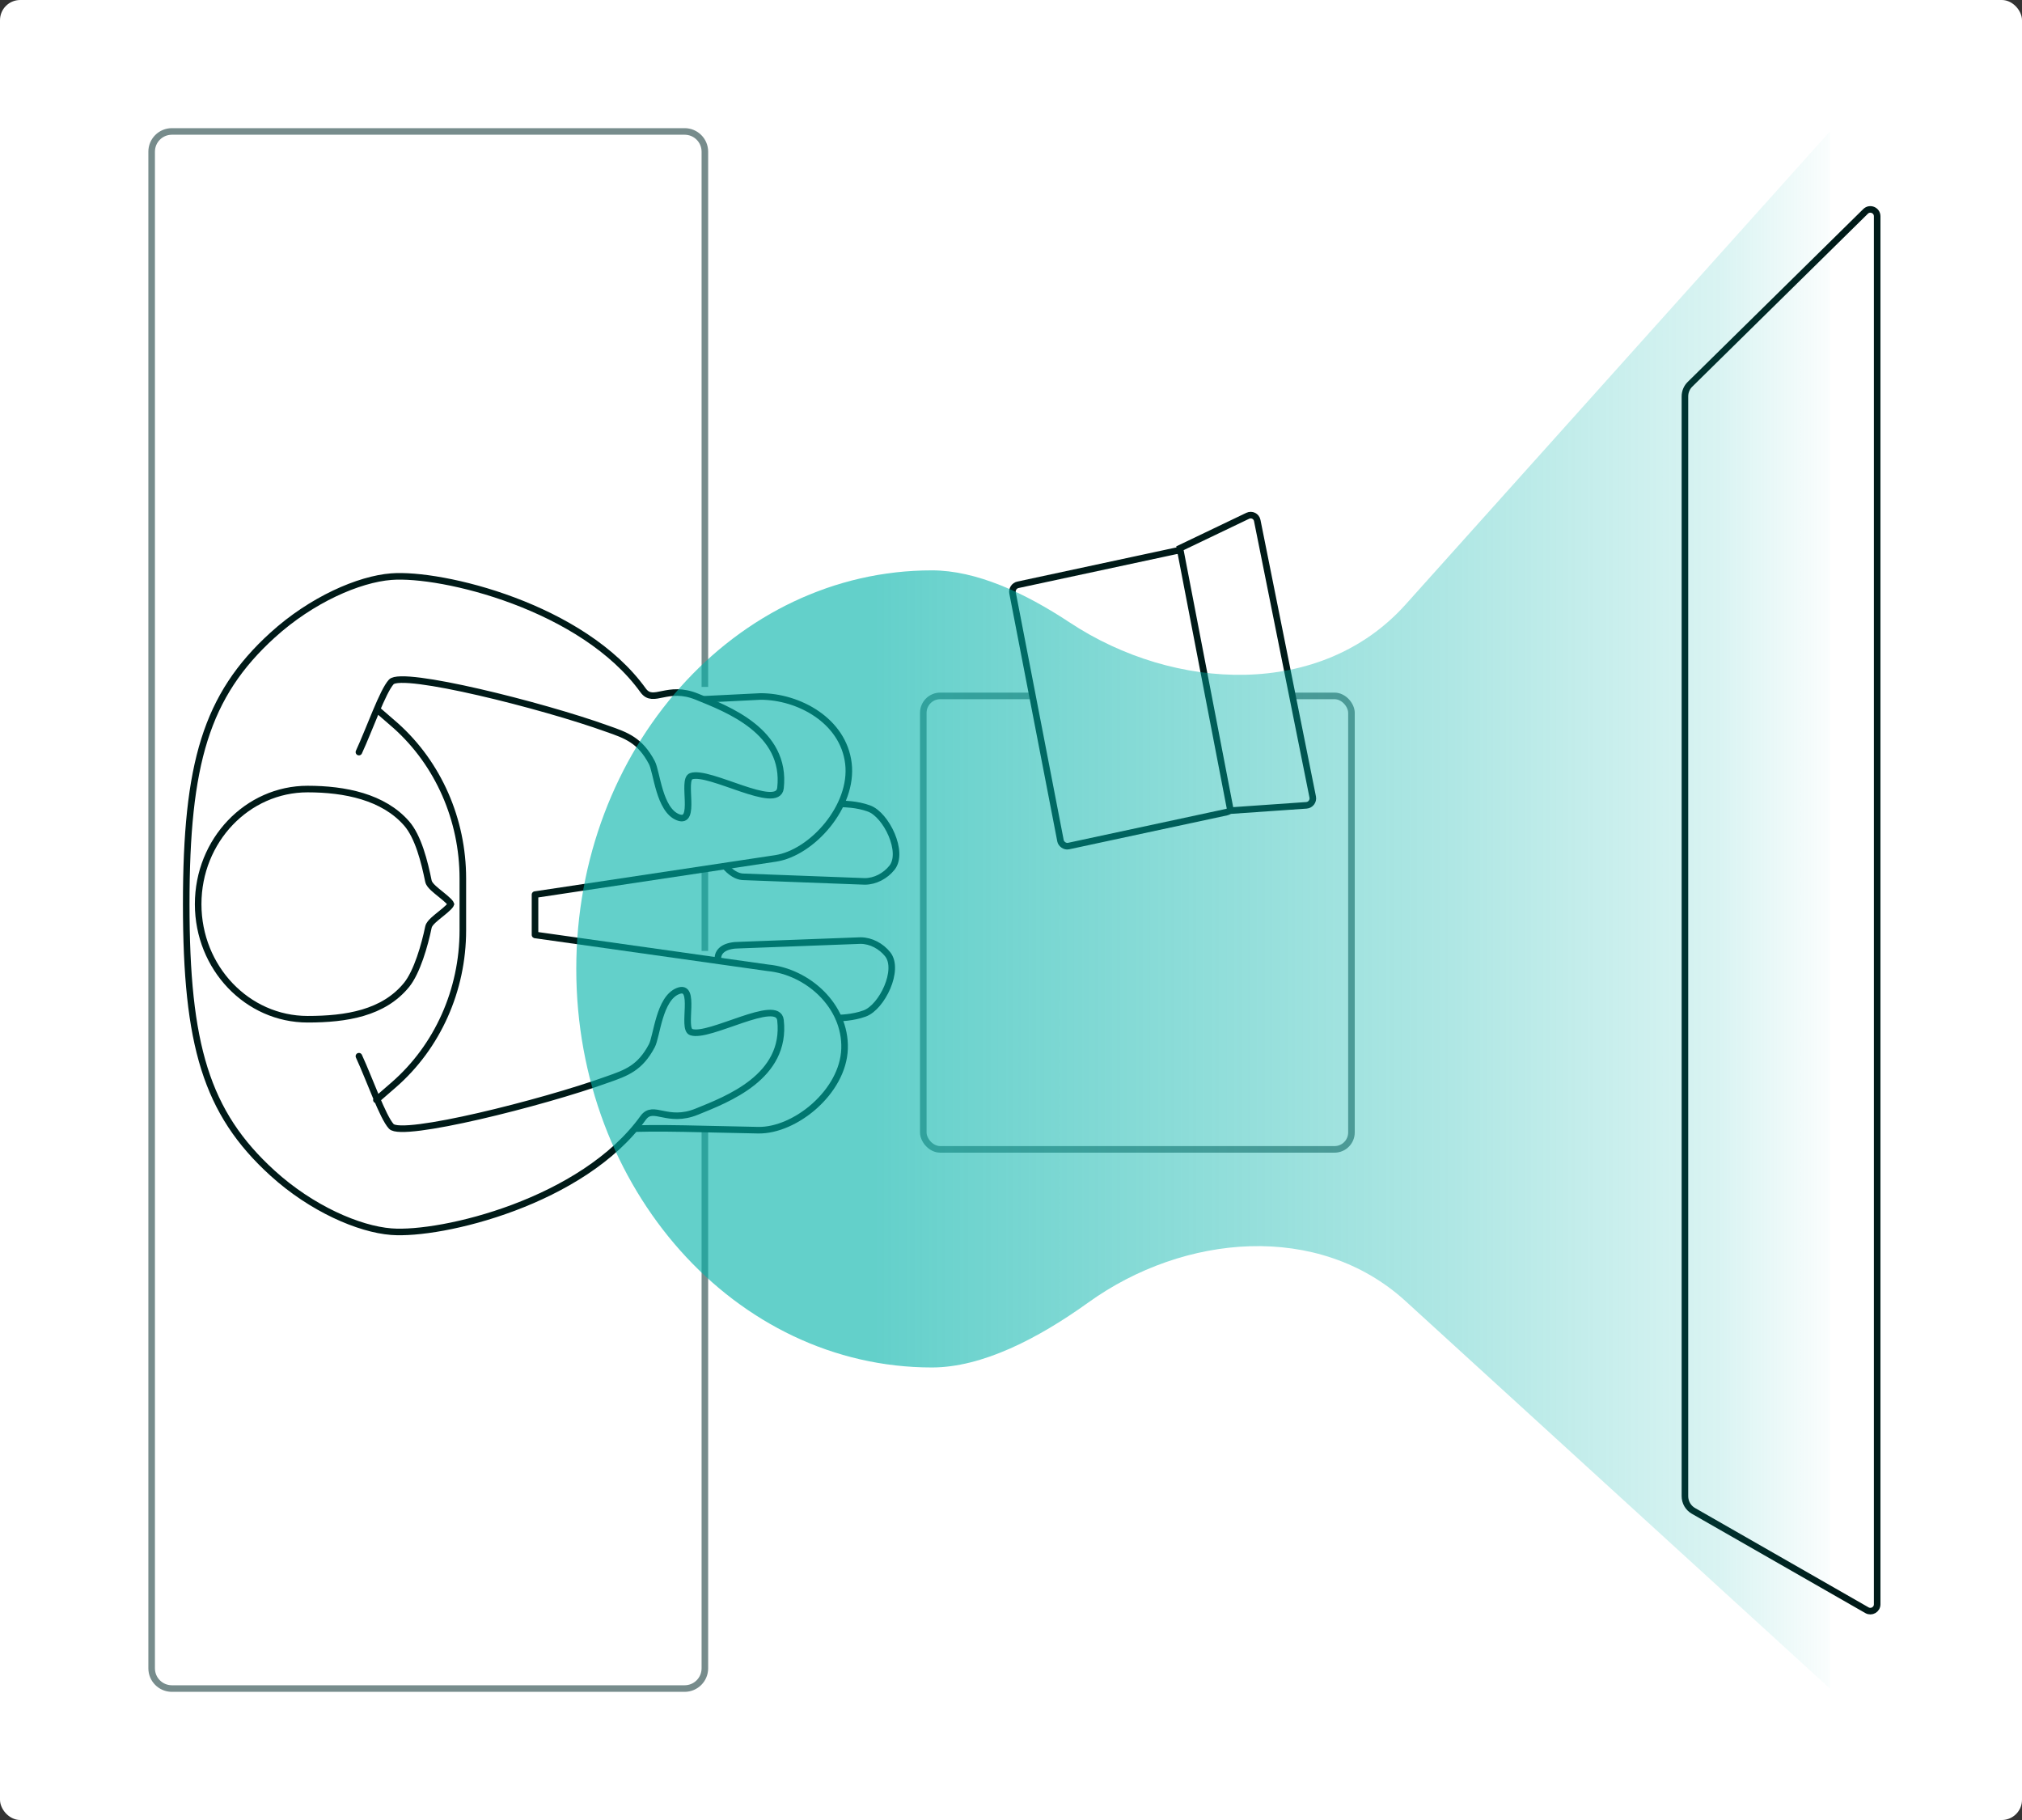 <svg width="400" height="360" viewBox="0 0 400 360" fill="none" xmlns="http://www.w3.org/2000/svg">
<rect x="0" y="0" width="400" height="360" fill="#333333" stroke="none"/>
<rect x="0.5" y="0.5" width="399" height="359" rx="3.5" fill="white" stroke="white"/>
<rect x="182.65" y="137.65" width="84.7" height="89.7" rx="3.35" fill="white" stroke="#778C8C" stroke-width="1.3"/>
<path d="M139.44 222.327V330C139.44 332.209 137.649 334 135.44 334H34C31.791 334 30 332.209 30 330V30C30 27.791 31.791 26 34 26H135.44C137.649 26 139.44 27.791 139.44 30C139.44 72.067 139.44 135.871 139.44 135.871M139.44 170.094V188.105" stroke="#778C8C" stroke-width="1.3"/>
<path d="M106.397 176.44V184.406C124.299 186.932 152.495 190.923 152.495 190.923C160.279 191.669 167.908 198.386 167.634 206.919C167.36 215.452 157.847 223.178 150.543 223.039L135.971 222.724C130.28 222.601 126.318 222.724 126.318 222.724L119.323 228.12L76.573 228.12L56.908 202.003L55.198 158.775L63.748 136.261C69.448 131.458 81.703 121.852 85.123 121.852C89.398 121.852 104.586 128.156 106.397 129.057C107.846 129.777 121.318 135.961 127.873 138.963L133.858 140.764L139.998 137.8L151.012 137.251C158.558 137.251 167.363 142.009 168.395 150.477C169.427 158.945 161.216 168.181 153.985 169.281L106.397 176.44Z" fill="white"/>
<path d="M71.002 148.765C73.138 144.138 75.7 136.734 77.408 134.883C79.543 132.57 107.3 139.51 120.111 144.138C123.937 145.47 126.615 146.421 128.949 150.832C129.952 152.725 130.384 160.198 134.132 161.659C137.88 163.12 134.803 154.229 136.723 153.538C140.24 152.273 153.883 160.475 154.4 155.889C155.668 144.636 143.78 140.22 137.88 137.81C131.98 135.399 129.277 139.312 127.26 136.605C115.303 119.946 87.372 113.288 77.408 114.06C71.002 114.555 61.642 118.614 53.921 125.628C40.749 137.595 36.84 151.079 36.84 178.842C36.84 206.606 40.749 220.089 53.921 232.056C61.642 239.071 71.002 243.129 77.408 243.625C87.372 244.396 115.303 237.738 127.26 221.08C129.277 218.372 131.98 222.285 137.88 219.874C143.78 217.464 155.668 213.048 154.4 201.795C153.883 197.209 140.24 205.411 136.723 204.146C134.803 203.455 137.88 194.564 134.132 196.025C130.384 197.487 129.952 204.959 128.949 206.853C126.615 211.263 123.937 212.215 120.111 213.547C107.3 218.174 79.543 225.115 77.408 222.801C75.7 220.95 73.138 213.547 71.002 208.919M74.564 140.313L78.304 143.559C86.713 151.088 91.56 162.126 91.56 173.751V184.028C91.56 195.857 86.543 207.067 77.881 214.595L74.46 217.567" stroke="#001A18" stroke-width="1.3" stroke-linecap="round" stroke-linejoin="round"/>
<path d="M60.855 201.606C48.925 201.606 39.201 191.444 39.201 178.841C39.201 166.238 48.925 156.076 60.855 156.076C68.208 156.076 75.843 157.612 80.439 162.878C81.577 164.181 82.464 166.064 83.167 168.137C83.866 170.2 84.365 172.396 84.753 174.289C84.813 174.58 84.978 174.838 85.138 175.042C85.306 175.257 85.518 175.473 85.744 175.684C86.144 176.055 86.641 176.455 87.12 176.841C87.181 176.89 87.241 176.939 87.301 176.987C87.848 177.429 88.355 177.846 88.724 178.22C88.909 178.407 89.04 178.565 89.121 178.692C89.174 178.774 89.192 178.822 89.198 178.841C89.192 178.86 89.174 178.908 89.121 178.99C89.04 179.117 88.909 179.275 88.724 179.462C88.355 179.836 87.848 180.253 87.301 180.695C87.241 180.743 87.181 180.792 87.12 180.841C86.641 181.227 86.144 181.627 85.744 181.998C85.518 182.209 85.306 182.425 85.138 182.64C84.978 182.844 84.813 183.102 84.753 183.393C84.395 185.138 83.832 187.368 83.092 189.485C82.347 191.618 81.442 193.574 80.425 194.821C75.86 200.418 68.498 201.606 60.855 201.606Z" stroke="#001A18" stroke-width="1.3"/>
<path d="M105.838 184.921C105.838 181.404 105.838 176.955 105.838 176.955L153.427 169.796C160.657 168.696 168.868 159.46 167.837 150.992C166.805 142.524 158 137.765 150.454 137.766L139.44 138.315" stroke="#001A18" stroke-width="1.3" stroke-linecap="round" stroke-linejoin="round"/>
<path d="M125.759 223.239C125.759 223.239 129.722 223.116 135.412 223.239C141.103 223.362 149.984 223.554 149.984 223.554C157.288 223.692 166.801 215.966 167.075 207.433C167.349 198.9 159.72 192.183 151.936 191.437L106.094 184.968" stroke="#001A18" stroke-width="1.3" stroke-linecap="round" stroke-linejoin="round"/>
<path d="M166.8 159.029C166.8 159.029 169.507 159.029 171.93 159.93C175.35 161.202 178.897 168.583 176.452 171.639C175.164 173.249 173.14 174.343 171.075 174.343L147.135 173.442C146.28 173.442 145.083 173.08 143.715 171.637" stroke="#001A18" stroke-width="1.3" stroke-linecap="round" stroke-linejoin="round"/>
<path d="M165.946 201.359C165.946 201.359 168.654 201.36 171.076 200.459C174.496 199.186 178.043 191.806 175.598 188.749C174.31 187.139 172.286 186.046 170.221 186.046L146.281 186.947C143.716 186.947 142.006 187.847 142.006 189.648" stroke="#001A18" stroke-width="1.3" stroke-linecap="round" stroke-linejoin="round"/>
<path d="M334.319 76.015L369.053 41.814C369.906 40.974 371.35 41.578 371.35 42.776V317.334C371.35 318.371 370.229 319.021 369.329 318.506L335.006 298.859C333.963 298.262 333.32 297.153 333.32 295.951V78.402C333.32 77.504 333.68 76.644 334.319 76.015Z" stroke="#001A18" stroke-width="1.3"/>
<rect x="0.759" y="0.502" width="34.688" height="52.629" rx="1.35" transform="matrix(0.978 -0.21 0.19 0.982 199.213 115.626)" fill="white" stroke="#001A18" stroke-width="1.3"/>
<path d="M243.424 160.342L233.42 108.446L246.836 102.024C247.624 101.647 248.541 102.102 248.712 102.954L259.687 157.653C259.849 158.461 259.257 159.24 258.437 159.297L243.424 160.342Z" fill="white" stroke="#001A18" stroke-width="1.3"/>
<path opacity="0.61" d="M114 191.653C114 235.192 145.497 270.488 184.35 270.488C194.275 270.488 205.323 264.802 215.321 257.619C234.245 244.022 260.859 241.665 278.069 257.376L362 334V26L278.051 119.583C261.403 138.141 232.415 136.876 211.616 123.131C202.642 117.2 193.063 112.818 184.35 112.818C145.497 112.818 114 148.114 114 191.653Z" fill="url(#paint0_linear_15287_77573)"/>
<defs>
<linearGradient id="paint0_linear_15287_77573" x1="114" y1="192.833" x2="365.235" y2="192.833" gradientUnits="userSpaceOnUse">
<stop offset="0.236" stop-color="#00B2A9"/>
<stop offset="0.693" stop-color="#00B2A9" stop-opacity="0.51"/>
<stop offset="0.901" stop-color="#00B2A9" stop-opacity="0.24"/>
<stop offset="1" stop-color="#00B2A9" stop-opacity="0"/>
</linearGradient>
</defs>
</svg>
